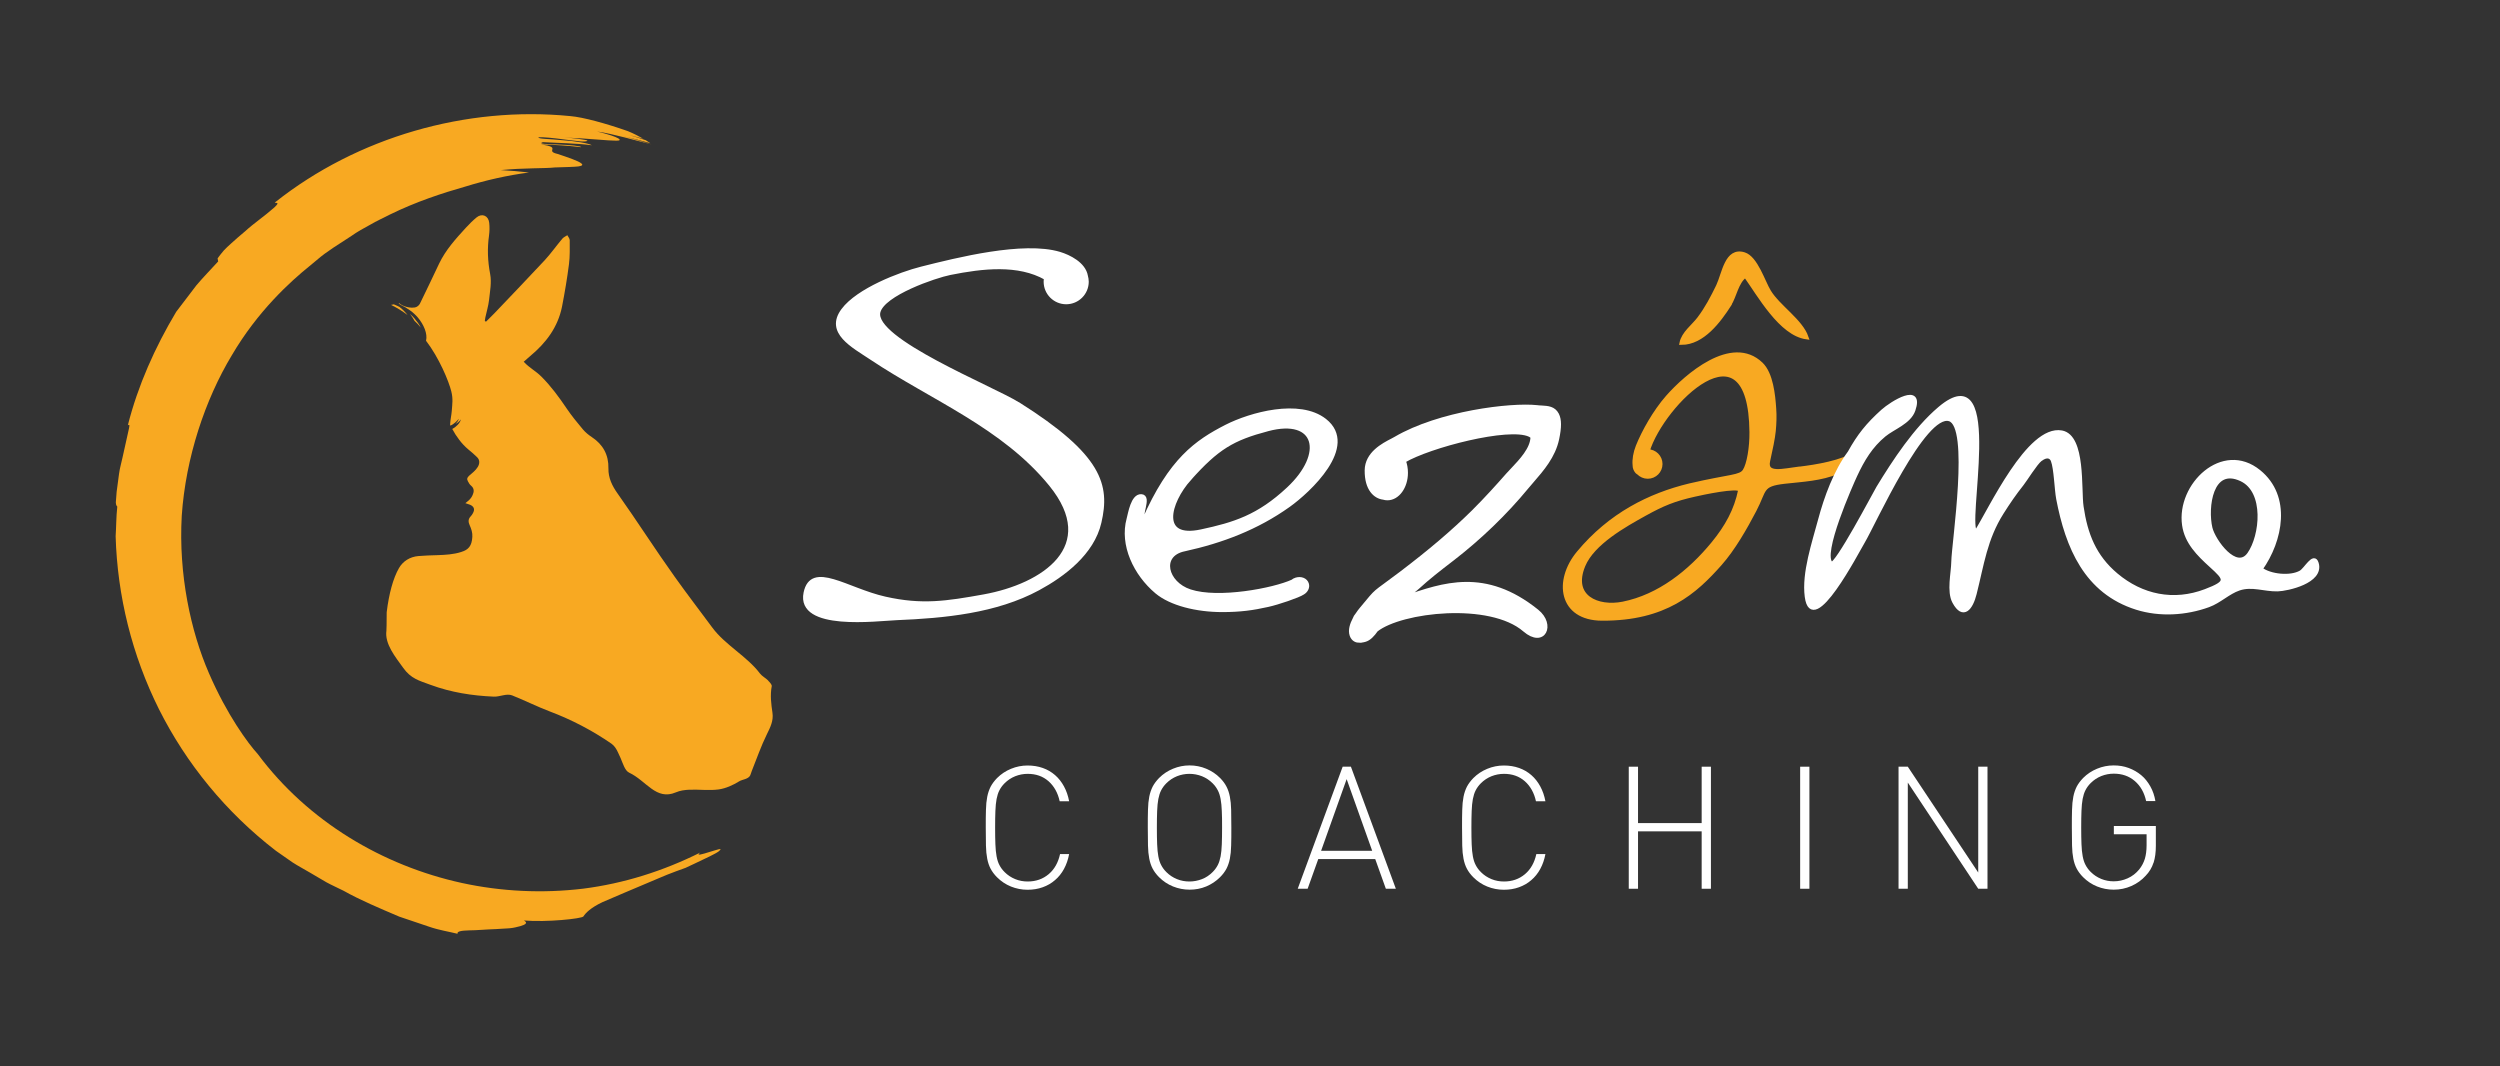 <?xml version="1.0" encoding="UTF-8"?>
<svg id="Calque_1" xmlns="http://www.w3.org/2000/svg" version="1.1" viewBox="0 0 272.63 116.26">
  <rect x="0" y="0" width="272.63" height="116.26" fill="#333333" stroke="none"/>
  <!-- Generator: Adobe Illustrator 30.0.0, SVG Export Plug-In . SVG Version: 2.1.1 Build 123)  -->
  <defs>
    <style>
      .st0 {
        stroke: #f8a922;
      }

      .st0, .st1 {
        fill: #f8a922;
      }

      .st0, .st2 {
        stroke-miterlimit: 10;
        stroke-width: .42px;
      }

      .st2 {
        stroke: #fff;
      }

      .st2, .st3 {
        fill: #fff;
      }
    </style>
  </defs>
  <g>
    <g>
      <path class="st0" d="M196.21,51.09c-1.75.21-3.74.79-3.38-.84.28-1.25.53-2.44.61-3.24.08-.82.11-1.64.05-2.45-.1-1.47-.32-3.79-1.43-4.86-3.2-3.08-8.19,1.3-10.22,3.61-1.38,1.57-2.61,3.77-3.25,5.37-.27.68-.41,1.46-.34,2.05,0,.01,0,.03,0,.04,0,.23.09.45.22.62.02.03.04.05.06.07,0,0,.02.02.02.02.04.04.07.07.11.09,0,0,.01,0,.02,0,.26.26.61.43,1.01.43.78,0,1.4-.63,1.4-1.4s-.63-1.4-1.4-1.4c1.57-5.17,11.18-14.74,11.3-2.08.02,1.66-.29,3.53-.75,4.23s-1.52.54-5.99,1.58c-4.35,1.05-8.66,3.2-12.11,7.35-2.53,3.03-1.98,7.18,2.56,7.2,6.92.03,10.15-2.91,12.88-5.99,1.45-1.64,2.74-3.9,3.76-5.85,1.18-2.25.65-2.79,3.26-3.09,1.95-.22,4-.3,5.84-1.09l1.04-.41c.32-.36.65-1.2,1-1.67-1.63,1.05-4.36,1.49-6.25,1.72ZM186.81,59.28c-2.54,3.09-5.88,5.75-9.82,6.54-2.75.55-5.75-.7-4.31-4.16,1.02-2.45,4.48-4.38,6.68-5.6,1.99-1.1,3.2-1.6,5.43-2.1.78-.18,4.77-1.04,4.97-.52-.44,2.19-1.45,4.01-2.95,5.84Z"/>
      <path class="st0" d="M188.59,33.22c.61-.95.78-2.46,1.75-3.16,1.51,2.1,3.85,6.36,6.68,6.74-.61-1.8-3.07-3.33-4.09-5-.64-1.04-1.43-3.68-2.73-4.08-1.92-.6-2.2,2.1-2.85,3.47-.6,1.24-1.25,2.48-2.09,3.58-.62.81-1.69,1.58-1.9,2.63,2.34,0,4.12-2.43,5.24-4.17Z"/>
    </g>
    <g>
      <path class="st2" d="M148.28,69.88c.22,0,.43-.05.54-.08.49-.13.89-.57,1.26-1.1,2.73-2.16,12.42-3.25,16.18,0,2.09,1.8,3.19-.57,1.35-2.05-5.67-4.56-10.25-2.9-14.44-1.46.19-.15.37-.29.5-.39.41-.32.74-.57.93-.75,1.13-1.04,2.33-1.97,3.5-2.87l.35-.27c2.92-2.26,5.71-4.94,8.04-7.77.18-.22.38-.45.58-.68,1.1-1.27,2.35-2.7,2.75-4.6.27-1.28.27-2.1-.02-2.66-.36-.69-1.01-.73-1.7-.77-.16,0-.34-.02-.51-.04-2.83-.3-10.62.62-15.42,3.44-.09.05-.21.11-.35.19-.97.5-2.77,1.43-2.79,3.27-.02,2.07.96,2.89,1.82,2.99.16.05.31.07.45.07,1.12,0,2.03-1.25,2.03-2.79,0-.46-.08-.9-.23-1.3,2.76-1.64,11.45-3.9,13.71-2.83.22.11.29.21.3.25-.02,1.27-1.25,2.57-2.15,3.52-.2.21-.39.41-.55.59-1.01,1.15-2.35,2.64-3.76,4.04-2.18,2.15-4.69,4.29-7.91,6.73-3.18,2.41-2.33,1.51-4.27,3.84-.11.13-.3.37-.49.66-.11.12-.2.27-.26.44-.3.56-.52,1.22-.33,1.77.18.5.55.62.89.62Z"/>
      <path class="st2" d="M111.02,44.06c-2.79-1.76-15.97-7-15.22-10.04.49-1.98,6.19-3.92,7.8-4.24,3.54-.71,7.46-1.16,10.46.55-.02.13-.04.25-.04.39,0,1.24,1.01,2.25,2.25,2.25s2.25-1.01,2.25-2.25c0-.21-.04-.41-.09-.61-.23-1.33-1.84-2.12-2.89-2.44-3.94-1.18-11.15.63-15.04,1.61-2.35.59-6.93,2.35-8.56,4.54-1.8,2.41,1.06,3.87,3.1,5.23,6.59,4.4,14.38,7.43,19.55,13.79,5.51,6.79-.77,11.01-7.3,12.19-4.06.73-6.74,1.15-10.78.24-4.18-.94-7.98-3.93-8.67-.62-.83,3.99,7.8,2.86,9.95,2.77,5.15-.21,10.82-.74,15.43-3.24,2.76-1.49,5.91-3.87,6.68-7.21.94-4.04.15-7.23-8.86-12.91Z"/>
      <path class="st2" d="M252.64,61.41c-.31-1.03-1.18.68-1.73,1-1.12.65-3.36.42-4.37-.36,2.2-3.1,3.17-7.89-.2-10.62-3.95-3.21-8.8,1.47-8.17,5.83.27,1.89,1.6,3.19,2.93,4.4,1.66,1.51,1.95,1.82-.57,2.78-3.5,1.34-6.98.59-9.75-1.74-2.39-2.01-3.33-4.43-3.77-7.45-.28-1.88.25-7.65-2.18-8.1-3.61-.66-7.78,8.46-9.33,10.88-1.42-.31,3.08-19.46-3.98-13.48-2.64,2.24-4.92,5.71-6.71,8.65-.34.57-4.58,8.64-5.1,8.26-1.28-.94,2.21-8.74,2.62-9.62.8-1.72,1.69-3.21,3.15-4.41.97-.8,2.73-1.38,3.19-2.71.97-2.84-2.34-.79-3.36.12-1.62,1.46-2.58,2.65-3.61,4.51-1.55,2.1-2.56,4.86-3.23,7.36-.65,2.45-1.79,5.77-1.45,8.35.6,4.57,5.52-4.94,6.15-5.99,1.18-1.98,6.64-14.19,9.43-13.34,2.42.74.44,13.41.4,15.55-.02,1.22-.51,3.22.11,4.36.99,1.82,1.85.67,2.24-.9.81-3.2,1.15-5.98,2.96-8.84.7-1.11,1.38-2.1,2.19-3.12.36-.45,1.49-2.28,1.99-2.66.83-.64,1.25-.23,1.37.11.33.87.39,3.15.58,4.16,1.01,5.27,3.04,10.16,8.57,11.9,2.51.79,5.36.62,7.83-.28,1.21-.44,2.15-1.42,3.33-1.82,1.42-.48,2.78.13,4.22.09,1.04-.03,4.86-.86,4.26-2.85ZM245.27,60.42c-1.4,1.98-3.87-1.42-4.21-2.84-.52-2.22.03-6.86,3.36-5.3,2.76,1.3,2.24,6.17.85,8.14Z"/>
      <path class="st2" d="M129.14,59.92c4.11-.9,7.93-2.35,11.38-4.81,2.16-1.54,7.51-6.46,3.95-9.26-2.77-2.17-8.09-.68-10.73.66-3.26,1.67-6.1,3.63-9.01,10.26-.58-.43.73-2.63-.28-2.67-.93-.04-1.22,1.9-1.38,2.48-.78,2.84.75,6.02,3.06,7.96,1.55,1.3,4.35,2,7.16,2,1.95,0,3.33-.19,4.98-.56,1.09-.24,3.33-1,3.81-1.33.36-.21.56-.6.45-.96-.13-.45-.65-.65-1.17-.5-.16.05-.3.12-.41.22-2.04.93-8.06,2.09-11.17,1.07-2.64-.86-3.42-3.96-.65-4.56ZM129.73,52.19c3.01-3.36,4.67-4.36,8.54-5.38,5.34-1.41,6.36,2.64,2.23,6.5-3.26,3.05-5.91,3.86-9.5,4.63-4.68,1.01-3.62-3.13-1.27-5.75Z"/>
    </g>
  </g>
  <g>
    <path class="st3" d="M116.03,94.76c-.26.48-.59.89-.98,1.22-.39.34-.84.6-1.35.78-.5.18-1.05.27-1.64.27-.63,0-1.24-.12-1.81-.35s-1.08-.57-1.52-1.01c-.3-.3-.53-.61-.7-.93-.17-.32-.29-.68-.37-1.09-.08-.41-.13-.89-.14-1.44-.01-.55-.02-1.2-.02-1.95s0-1.39.02-1.94c.01-.54.06-1.02.14-1.43.08-.41.21-.78.37-1.1.17-.32.4-.63.7-.94.44-.44.94-.77,1.52-1.01s1.18-.36,1.81-.36c.6,0,1.15.09,1.66.27.51.18.95.44,1.34.78s.71.75.97,1.23.45,1.02.56,1.62h-1.03c-.2-.92-.61-1.65-1.22-2.19-.62-.54-1.37-.8-2.27-.8-.47,0-.93.09-1.36.26-.44.18-.82.43-1.16.77-.24.24-.42.49-.56.76-.14.27-.24.59-.31.95-.07.37-.11.8-.13,1.31-.02.51-.03,1.11-.03,1.82s.01,1.32.03,1.82c.02.51.06.94.13,1.31.07.37.17.69.31.95.14.27.32.52.56.76.34.34.72.59,1.16.77.44.18.89.26,1.36.26.9,0,1.66-.27,2.29-.8s1.04-1.27,1.24-2.19h.99c-.11.6-.3,1.14-.56,1.62Z"/>
    <path class="st3" d="M134.26,92.2c-.01.55-.06,1.03-.14,1.44-.08.41-.21.78-.37,1.09-.17.32-.4.63-.7.93-.44.44-.94.77-1.51,1.01s-1.18.35-1.81.35-1.24-.12-1.81-.35-1.08-.57-1.52-1.01c-.3-.3-.53-.61-.7-.93-.17-.32-.29-.68-.37-1.09-.08-.41-.13-.89-.14-1.44-.01-.55-.02-1.2-.02-1.95s0-1.39.02-1.94c.01-.54.06-1.02.14-1.43.08-.41.21-.78.37-1.1.17-.32.4-.63.7-.94.44-.44.94-.77,1.52-1.01s1.18-.36,1.81-.36,1.24.12,1.81.36,1.08.57,1.51,1.01c.3.3.53.61.7.94.17.32.29.69.37,1.1.08.41.13.89.14,1.43.01.54.02,1.19.02,1.94s0,1.4-.02,1.95ZM133.24,88.44c-.02-.5-.06-.94-.13-1.31-.07-.37-.17-.69-.31-.95-.14-.27-.32-.52-.56-.76-.34-.34-.72-.59-1.16-.77-.44-.17-.89-.26-1.37-.26s-.93.09-1.36.26c-.44.18-.82.43-1.16.77-.24.24-.42.49-.56.76-.14.27-.24.59-.31.95-.07.37-.11.8-.13,1.31-.02.51-.03,1.11-.03,1.82s.01,1.32.03,1.82c.02.51.06.94.13,1.31.07.37.17.69.31.95.14.27.32.52.56.76.34.34.72.59,1.16.77.44.18.89.26,1.36.26s.93-.09,1.37-.26c.44-.17.82-.43,1.16-.77.24-.24.42-.49.56-.76.14-.27.24-.59.31-.95.07-.37.11-.8.13-1.31.02-.5.03-1.11.03-1.82s0-1.32-.03-1.82Z"/>
    <path class="st3" d="M151.13,96.92l-1.16-3.24h-6.21l-1.16,3.24h-1.08l4.9-13.31h.9l4.9,13.31h-1.08ZM146.86,84.95l-2.79,7.83h5.57l-2.79-7.83Z"/>
    <path class="st3" d="M167.97,94.76c-.26.48-.59.89-.98,1.22-.39.34-.84.6-1.35.78-.5.18-1.05.27-1.64.27-.63,0-1.24-.12-1.81-.35s-1.08-.57-1.52-1.01c-.3-.3-.53-.61-.7-.93-.17-.32-.29-.68-.37-1.09-.08-.41-.13-.89-.14-1.44-.01-.55-.02-1.2-.02-1.95s0-1.39.02-1.94c.01-.54.06-1.02.14-1.43.08-.41.21-.78.37-1.1.17-.32.4-.63.7-.94.44-.44.94-.77,1.52-1.01s1.18-.36,1.81-.36c.6,0,1.15.09,1.66.27.51.18.95.44,1.34.78s.71.75.97,1.23.45,1.02.56,1.62h-1.03c-.2-.92-.61-1.65-1.22-2.19-.62-.54-1.37-.8-2.27-.8-.47,0-.93.09-1.36.26-.44.18-.82.43-1.16.77-.24.24-.42.49-.56.76-.14.27-.24.59-.31.95-.07.37-.11.8-.13,1.31-.02.51-.03,1.11-.03,1.82s.01,1.32.03,1.82c.02.51.06.94.13,1.31.07.37.17.69.31.95.14.27.32.52.56.76.34.34.72.59,1.16.77.44.18.89.26,1.36.26.9,0,1.66-.27,2.29-.8s1.04-1.27,1.24-2.19h.99c-.11.6-.3,1.14-.56,1.62Z"/>
    <path class="st3" d="M185.57,96.92v-6.26h-6.94v6.26h-1.01v-13.31h1.01v6.15h6.94v-6.15h1.01v13.31h-1.01Z"/>
    <path class="st3" d="M196.31,96.92v-13.31h1.01v13.31h-1.01Z"/>
    <path class="st3" d="M215.73,96.92l-7.68-11.58v11.58h-1.01v-13.31h1.01l7.68,11.54v-11.54h1.01v13.31h-1.01Z"/>
    <path class="st3" d="M234.84,94.09c-.16.51-.44.98-.84,1.4-.44.49-.96.86-1.57,1.13-.61.27-1.25.4-1.93.4-.63,0-1.24-.12-1.81-.35s-1.08-.57-1.52-1.01c-.3-.3-.53-.61-.7-.93-.17-.32-.29-.68-.37-1.09-.08-.41-.13-.89-.14-1.44-.01-.55-.02-1.2-.02-1.95s0-1.39.02-1.94c.01-.54.06-1.02.14-1.43.08-.41.21-.78.37-1.1.17-.32.4-.63.7-.94.44-.44.94-.77,1.52-1.01s1.18-.36,1.81-.36c.59,0,1.13.09,1.64.28.51.19.96.45,1.36.78s.73.75,1,1.23c.27.48.45,1.01.55,1.6h-1.01c-.2-.92-.61-1.65-1.24-2.19s-1.39-.8-2.29-.8c-.47,0-.93.09-1.36.26-.44.18-.82.43-1.16.77-.24.24-.42.49-.56.76-.14.27-.24.59-.31.95-.07.37-.11.8-.13,1.31-.02.51-.03,1.11-.03,1.82s.01,1.32.03,1.82c.02.51.06.94.13,1.31.07.37.17.69.31.95.14.27.32.52.56.76.34.34.72.59,1.16.77.44.18.89.26,1.36.26.52,0,1.03-.11,1.52-.33.49-.22.9-.54,1.25-.96.29-.36.49-.75.62-1.16.12-.41.19-.9.19-1.48v-1.2h-3.57v-.9h4.58v2.17c0,.7-.08,1.3-.24,1.81Z"/>
  </g>
  <path class="st1" d="M29.96,22.07c.08.14.66-.11-.03.54-1.11.99-2.23,1.72-3.22,2.63-.51.43-1.03.87-1.54,1.34-.26.23-.51.47-.76.73-.23.27-.46.56-.68.86l.06.34c-.77.85-1.6,1.69-2.37,2.6-.73.95-1.46,1.92-2.21,2.9-2.32,3.89-4.17,8.03-5.27,12.37.13-.09.23-.11.13.32-.2.91-.44,1.98-.7,3.15-.12.59-.31,1.19-.39,1.83-.09.64-.17,1.29-.26,1.95-.03.39-.06.78-.09,1.17.02.3.1.39.16.44-.13,1.19-.11,2.25-.18,3.24.19,6.5,1.78,12.96,4.73,18.87,2.96,5.89,7.28,11.22,12.75,15.43l1.79,1.25c.61.4,1.25.73,1.87,1.1.62.36,1.23.72,1.84,1.08.62.34,1.27.62,1.88.93,1.79,1.01,3.94,1.91,6.07,2.82,1.1.37,2.2.74,3.26,1.1,1.06.37,2.13.53,3.1.77-.1-.26.42-.35,1.22-.37.8,0,1.91-.11,2.95-.14.52-.03,1.02-.06,1.49-.09.46-.04.86-.15,1.17-.23.62-.18.85-.37.4-.62,2.53.21,6.33-.2,6.49-.44.25-.39.81-.96,2.08-1.56,1.27-.56,3.22-1.37,6.14-2.61.57-.25,1.22-.51,1.9-.76l1.02-.37c.33-.15.65-.31.96-.45,1.24-.59,2.31-1.08,2.66-1.35.58-.48-.25-.15-1.01.07-.78.24-1.54.48-1,.06-4.04,2.02-8.36,3.38-12.77,3.94-4.42.53-8.9.32-13.23-.62-8.64-1.89-16.8-6.72-22.26-14.06-1.04-1.14-3.34-4.23-5.33-8.83-1.99-4.58-3.32-10.78-2.96-17.15.43-6.36,2.56-12.69,5.45-17.49,2.85-4.86,6.4-8.06,8.49-9.75l.76-.63c1.12-.98,2.47-1.77,3.8-2.65.65-.46,1.35-.85,2.06-1.23.69-.41,1.42-.73,2.13-1.1,2.85-1.4,5.78-2.36,8.22-3.05,2.23-.69,4.57-1.23,6.96-1.54-.56-.06-1.1-.11-1.62-.16-.51-.03-1-.07-1.46-.1,2.46-.25,4.92-.17,5.88-.29,1.32-.04,2.13-.06,2.57-.11.44-.06.52-.17.36-.31-.31-.29-1.56-.7-2.6-1.05-1.51-.34.58-.72-1.83-1.03.87,0,1.53.04,2.18.09.66.04,1.31.09,2.18.2.11-.12-1.23-.25-2.45-.29-1.22-.07-2.32-.04-1.7-.26,1.69.1,3.59.11,5.34.34-.28-.2-1.79-.46-3.21-.55-1.42-.15-2.73-.13-2.6-.32.48-.04,1.73.09,2.89.25,1.16.13,2.24.33,2.44.12.08-.07-1.69-.32-2.58-.35,2.74.11,4.87.36,5.71.35.83.02.42-.39-2.08-1,1.77.25,4.18.98,6,1.42h-.01c-.9-.27-2.44-.77-3.3-.93,1.05.21,2.08.5,3.11.78-.15-.1-.31-.21-.49-.32-.76-.26-1.53-.51-2.35-.67.7.14,1.39.31,2.08.51-.48-.27-1.04-.57-1.68-.83-2.43-.85-4.87-1.52-6.28-1.64-11.33-1.12-23.21,2.28-32.19,9.4Z"/>
  <g>
    <path class="st1" d="M83.78,74.22c-.28-.28-.67-.47-.91-.78-1.39-1.85-3.82-3.13-5.19-5-1.37-1.85-2.77-3.67-4.1-5.54-2.1-2.94-4.14-6.13-6.23-9.08-.59-.83-1.02-1.7-1-2.75.03-1.47-.59-2.6-1.82-3.41-.35-.23-.69-.51-.96-.83-.62-.74-1.23-1.48-1.77-2.28-.83-1.23-1.7-2.42-2.75-3.47-.66-.66-1.26-.91-1.94-1.63.27-.24.49-.44.72-.63,1.72-1.43,3.01-3.14,3.46-5.38.3-1.54.56-3.08.76-4.64.11-.86.08-1.74.08-2.61,0-.18-.17-.36-.26-.54-.18.12-.4.21-.54.37-.65.77-1.24,1.61-1.92,2.35-1.81,1.95-3.67,3.87-5.5,5.8-.3.31-.6.61-.91.91-.04-.03-.08-.05-.13-.08.02-.13.03-.26.06-.39.13-.63.33-1.25.4-1.88.1-.95.3-1.94.12-2.86-.27-1.41-.32-2.79-.12-4.19.06-.45.07-.93.02-1.38-.08-.78-.78-1.08-1.38-.59-.41.34-.79.72-1.15,1.11-1.11,1.21-2.21,2.42-2.93,3.92-.7,1.46-1.38,2.93-2.1,4.38-.09.19-.34.38-.55.41-.89.15-1.78-.44-1.65-.46.04,0-.09.01-.13.02.04.03.08.05.12.08.03.02.05.04.08.06.75.35,1.42.82,1.9,1.39.65.76,1.09,1.78.9,2.54,1.41,1.84,2.48,4.39,2.76,5.54.2.81.1,1.35.05,2.09-.04.5-.16.98-.18,1.48,0,.09,0,.11.02.14.35-.11.81-.57.91-.74-.01.18-.17.39-.35.56.24-.12.47-.29.59-.5-.06.41-.59.88-.94,1.05.44.82,1.03,1.63,1.75,2.23.33.27.66.55.96.85.33.32.27.73.08,1.05-.24.4-.61.67-.95.97-.22.2-.27.36-.13.61.09.17.19.35.34.47.37.31.33.67.17,1.03-.13.31-.36.55-.63.75-.05.04-.09.08-.16.13.18.06.35.11.5.17.45.19.56.51.32.93-.07.12-.14.24-.24.34-.29.3-.27.62-.11.97.18.4.32.81.29,1.27-.06,1-.42,1.4-1.23,1.65-.82.26-1.68.31-2.54.34-.71.02-1.42.04-2.12.1-.91.08-1.67.55-2.11,1.31-.64,1.11-1.1,2.82-1.34,4.82,0,1.19-.02,1.92-.03,2-.2,1.46.97,2.86,1.83,4.06.85,1.18,1.69,1.38,3,1.86,2.22.82,4.53,1.18,6.89,1.28.62.03,1.39-.37,1.98-.14,1.39.55,2.73,1.23,4.13,1.76,2.38.9,4.62,2.07,6.71,3.51.32.22.57.62.73.99.22.52.06.09.28.61.24.56.46,1.35.92,1.56,1.88.88,2.93,3.07,5.09,2.15.46-.2.99-.27,1.49-.29,1.06-.04,2.14.11,3.18-.03.78-.11,1.57-.47,2.25-.89.34-.21.98-.22,1.19-.64.07-.14.1-.31.16-.45.54-1.35,1.02-2.74,1.66-4.04.38-.76.73-1.48.61-2.32-.14-.97-.27-1.93-.08-2.92.03-.17-.23-.44-.4-.61Z"/>
    <path class="st1" d="M43.6,33.49c-.21-.11-.43-.21-.65-.3-.1.02-.2.04-.3.06.63.31,1.23.67,1.8,1.11-.25-.32-.53-.61-.85-.86Z"/>
    <path class="st1" d="M45.25,34.78c-.16-.19-.34-.37-.54-.54.19.24.35.49.5.76.24.22.47.46.68.72-.19-.38-.44-.7-.65-.94Z"/>
  </g>
</svg>